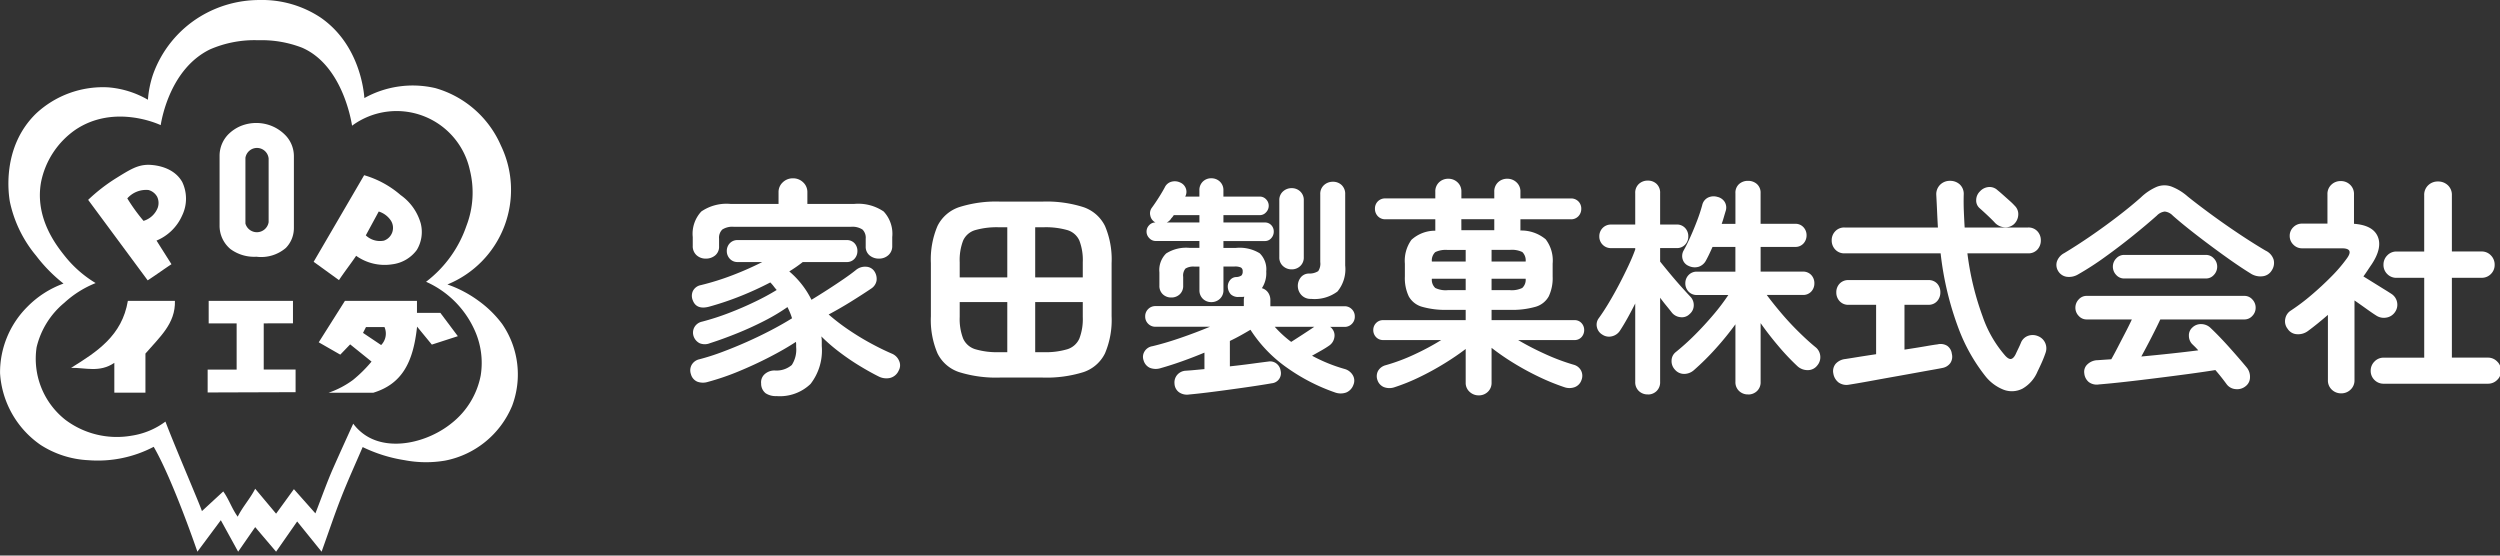 <svg xmlns="http://www.w3.org/2000/svg" width="306" height="68" viewBox="0 0 306 68">
  <rect x="0" y="0" width="306" height="68" fill="#333333" stroke="none"/>
  <g id="Group_2512" data-name="Group 2512" transform="translate(20448 1461.155)">
    <g id="Group_1413" data-name="Group 1413" transform="translate(-18678 1896.845)">
      <path id="Path_440" data-name="Path 440" d="M94.871,199.551a14.483,14.483,0,0,1,3.806,2,13.336,13.336,0,0,1,2.889,2.83,10.891,10.891,0,0,1,1.227,10.021,11.193,11.193,0,0,1-8.194,6.708,13.951,13.951,0,0,1-4.969-.05,18.106,18.106,0,0,1-5.133-1.605c-.873,2.037-1.8,4.061-2.611,6.127-.81,2.051-1.511,4.168-2.416,6.68l-2.99-3.7-2.579,3.7-2.559-3.01-2.086,3.01-2.12-3.855-2.868,3.855s-3.012-8.829-5.348-12.838a14.731,14.731,0,0,1-7.966,1.641,11.832,11.832,0,0,1-5.879-1.874,11.526,11.526,0,0,1-4.962-8.778,11.343,11.343,0,0,1,3.328-8.113,11.9,11.9,0,0,1,4.438-2.858,18.931,18.931,0,0,1-3.359-3.418,15.215,15.215,0,0,1-3.2-6.574c-.142-.794-1.079-6.638,3.194-10.812a11.994,11.994,0,0,1,8.844-3.212,11.47,11.47,0,0,1,4.854,1.517,12.58,12.58,0,0,1,.607-3.042,13.677,13.677,0,0,1,5.789-7.14,13.99,13.99,0,0,1,7.266-2.025,12.955,12.955,0,0,1,7.46,2.137c4.785,3.291,5.309,9,5.374,9.863A12.181,12.181,0,0,1,93.4,175.52a12.481,12.481,0,0,1,8.02,7.032,12.5,12.5,0,0,1-6.55,17ZM60.357,216.335c1.247,3.309,4.862,11.642,4.444,10.978l2.634-2.43c.731,1.03,1.011,2.032,1.766,3.093.621-1.242,1.551-2.242,2.14-3.422l2.559,3.053,2.18-3,2.632,2.964c.816-2.093,1.433-3.859,2.188-5.564.8-1.817,2.442-5.414,2.442-5.414a5.983,5.983,0,0,0,1.505,1.426c3.044,1.994,7.679.831,10.535-1.484a9.794,9.794,0,0,0,3.563-5.842,9.694,9.694,0,0,0-.815-5.7,11.715,11.715,0,0,0-5.873-5.769,14.487,14.487,0,0,0,4.937-6.836,11.347,11.347,0,0,0,.421-6.843A9.179,9.179,0,0,0,83.2,180.119c-.127-.808-1.267-7.431-6.112-9.544a13.715,13.715,0,0,0-5.359-.917,13.651,13.651,0,0,0-5.924,1.124c-4.815,2.353-5.887,8.4-6.028,9.269-.279-.133-5.712-2.619-10.454.578a10.247,10.247,0,0,0-4.189,6.384c-.8,4.426,1.912,7.815,2.943,9.105a14.1,14.1,0,0,0,3.737,3.263,12.507,12.507,0,0,0-3.836,2.416,10.089,10.089,0,0,0-3.389,5.435,9.505,9.505,0,0,0,3.548,8.908,10.485,10.485,0,0,0,8.079,1.921A9.241,9.241,0,0,0,60.357,216.335Z" transform="translate(-1810.107 -3522.734)" fill="#fff"/>
      <path id="Path_441" data-name="Path 441" d="M85.049,188.932v8.682a3.572,3.572,0,0,1-.246,1.355,3.484,3.484,0,0,1-.735,1.132,4.636,4.636,0,0,1-3.6,1.08,4.9,4.9,0,0,1-3.183-.939l-.023-.019a3.71,3.71,0,0,1-1.309-2.894c0-2.84,0-5.656,0-8.47a3.748,3.748,0,0,1,1.111-2.7,4.8,4.8,0,0,1,1.424-.955,5.048,5.048,0,0,1,3.914,0,4.941,4.941,0,0,1,1.728,1.232A3.7,3.7,0,0,1,85.049,188.932Zm-5.932.143v8.047a1.456,1.456,0,0,0,2.84-.178V189.16a1.432,1.432,0,0,0-2.84-.085Z" transform="translate(-1819.077 -3527.757)" fill="#fff"/>
      <path id="Path_442" data-name="Path 442" d="M98.607,221.285l-2.616-2.107-1.21,1.258-2.637-1.511,3.207-5.075h8.817v1.472h2.863l2.14,2.854-3.183,1.03-1.808-2.2c-.475,4.465-1.9,7.029-5.36,8.092H93.345a10.96,10.96,0,0,0,3-1.572A16.342,16.342,0,0,0,98.607,221.285Zm1.176-2.024a2,2,0,0,0,.409-2.2H97.927l-.363.713Z" transform="translate(-1823.131 -3535.027)" fill="#fff"/>
      <path id="Path_443" data-name="Path 443" d="M104.427,199.256a4.258,4.258,0,0,1-.482,3.228,4.4,4.4,0,0,1-3.009,1.76,6.007,6.007,0,0,1-4.42-1.041c-.526.8-1.461,2-2.1,2.976l-3.1-2.242,6.181-10.6a11.857,11.857,0,0,1,4.462,2.43A6.367,6.367,0,0,1,104.427,199.256ZM97.7,200.7a2.5,2.5,0,0,0,2.217.647,1.653,1.653,0,0,0,.849-2.457,2.76,2.76,0,0,0-1.484-1.107Z" transform="translate(-1822.925 -3529.893)" fill="#fff"/>
      <path id="Path_444" data-name="Path 444" d="M66.018,197.816a5.908,5.908,0,0,1-3.15,3.1l1.83,2.891c-.8.521-1.906,1.32-2.911,1.976L54.5,195.931a21.292,21.292,0,0,1,3.477-2.689c1.674-1.039,2.536-1.559,3.77-1.6.184-.007,3.046-.058,4.267,2.1A4.723,4.723,0,0,1,66.018,197.816Zm-2.994-.942a1.763,1.763,0,0,0-.076-1.316,1.722,1.722,0,0,0-1.056-.831,3.071,3.071,0,0,0-2.6,1.024,22.245,22.245,0,0,0,1.988,2.752A2.7,2.7,0,0,0,63.025,196.874Z" transform="translate(-1813.71 -3529.468)" fill="#fff"/>
      <path id="Path_445" data-name="Path 445" d="M74.007,225.065v-2.8h3.548v-5.654H74.134V213.85H84.451v2.757H80.871v5.654h3.9v2.769C80.993,225.03,77.957,225.065,74.007,225.065Z" transform="translate(-1818.591 -3535.027)" fill="#fff"/>
      <path id="Path_446" data-name="Path 446" d="M58.663,213.85h5.759c.087,2.787-1.887,4.453-3.608,6.454v4.784H57.006v-3.649c-1.8,1.228-3.532.582-5.291.613C54.907,220.07,57.951,218.108,58.663,213.85Z" transform="translate(-1813.012 -3535.027)" fill="#fff"/>
    </g>
    <path id="Path_1837" data-name="Path 1837" d="M-99.96,2.688a2.248,2.248,0,0,1-1.33-.35,1.493,1.493,0,0,1-.546-1.19,1.33,1.33,0,0,1,.406-1.12,1.812,1.812,0,0,1,1.246-.476,2.878,2.878,0,0,0,2.1-.672,3.452,3.452,0,0,0,.532-2.212v-.322a1.5,1.5,0,0,0-.028-.294q-1.372.9-3.206,1.848t-3.808,1.764A30.574,30.574,0,0,1-108.36.952a2.005,2.005,0,0,1-1.288-.028A1.368,1.368,0,0,1-110.432,0a1.387,1.387,0,0,1,.1-1.148,1.453,1.453,0,0,1,.938-.672,27.535,27.535,0,0,0,2.814-.9q1.5-.56,3.038-1.246t2.954-1.428q1.414-.742,2.534-1.442-.112-.364-.252-.7t-.308-.672a23.816,23.816,0,0,1-2.842,1.694q-1.61.826-3.346,1.526t-3.3,1.2a1.653,1.653,0,0,1-1.274,0,1.5,1.5,0,0,1-.714-.812,1.388,1.388,0,0,1,.056-1.092,1.4,1.4,0,0,1,.952-.728,30.743,30.743,0,0,0,3.3-1.064q1.68-.644,3.206-1.386A28.752,28.752,0,0,0-99.932-10.3q-.2-.224-.378-.462a4.64,4.64,0,0,0-.406-.462A39.453,39.453,0,0,1-104.3-9.576a36.638,36.638,0,0,1-3.892,1.316q-1.568.42-2.016-.784a1.413,1.413,0,0,1,.014-1.12,1.362,1.362,0,0,1,.966-.728,31.744,31.744,0,0,0,3.892-1.218,38.491,38.491,0,0,0,3.64-1.61h-3a1.251,1.251,0,0,1-.98-.406,1.363,1.363,0,0,1-.364-.938,1.348,1.348,0,0,1,.364-.952,1.273,1.273,0,0,1,.98-.392h13.3a1.263,1.263,0,0,1,.994.392,1.379,1.379,0,0,1,.35.952,1.394,1.394,0,0,1-.35.938,1.241,1.241,0,0,1-.994.406H-96.74a17.322,17.322,0,0,1-1.652,1.148A10.836,10.836,0,0,1-95.676-9.1q.924-.56,1.946-1.218t1.96-1.3q.938-.644,1.526-1.12a1.741,1.741,0,0,1,1.274-.406,1.264,1.264,0,0,1,.966.518,1.665,1.665,0,0,1,.294,1.19,1.468,1.468,0,0,1-.658.966Q-89.4-9.772-90.8-8.9t-2.772,1.6a25.141,25.141,0,0,0,2.464,1.89q1.344.91,2.716,1.652t2.548,1.246a1.624,1.624,0,0,1,.9.9,1.3,1.3,0,0,1-.056,1.176A1.563,1.563,0,0,1-86.1.476a2.08,2.08,0,0,1-1.372-.2q-1.064-.532-2.31-1.288a28.783,28.783,0,0,1-2.464-1.68A21.619,21.619,0,0,1-94.472-4.62a2.92,2.92,0,0,1,.056.574v.6A6.682,6.682,0,0,1-95.788,1.2,5.415,5.415,0,0,1-99.96,2.688Zm-8.652-16.828a1.624,1.624,0,0,1-1.134-.42,1.474,1.474,0,0,1-.462-1.148v-1.064a4,4,0,0,1,1.05-3.136,5.463,5.463,0,0,1,3.6-.924h5.852V-22.26a1.608,1.608,0,0,1,.518-1.218,1.749,1.749,0,0,1,1.246-.49,1.749,1.749,0,0,1,1.246.49,1.608,1.608,0,0,1,.518,1.218v1.428h5.712a5.517,5.517,0,0,1,3.626.924,4,4,0,0,1,1.05,3.136v1.064a1.452,1.452,0,0,1-.476,1.148,1.675,1.675,0,0,1-1.148.42,1.747,1.747,0,0,1-1.148-.392,1.368,1.368,0,0,1-.476-1.12v-.924a1.405,1.405,0,0,0-.392-1.12,2.251,2.251,0,0,0-1.428-.336h-14.308a2.251,2.251,0,0,0-1.428.336,1.405,1.405,0,0,0-.392,1.12v.924a1.368,1.368,0,0,1-.476,1.12A1.748,1.748,0,0,1-108.612-14.14ZM-72.632.42a15.2,15.2,0,0,1-4.942-.658,4.527,4.527,0,0,1-2.674-2.3,10.42,10.42,0,0,1-.812-4.55v-6.5a10.42,10.42,0,0,1,.812-4.55,4.58,4.58,0,0,1,2.674-2.31,14.9,14.9,0,0,1,4.942-.672h5.264a14.881,14.881,0,0,1,4.956.672,4.58,4.58,0,0,1,2.66,2.31,10.419,10.419,0,0,1,.812,4.55v6.5a10.419,10.419,0,0,1-.812,4.55,4.527,4.527,0,0,1-2.66,2.3A15.175,15.175,0,0,1-67.368.42Zm-4.9-12.264h5.824v-6.132h-1.008a9.631,9.631,0,0,0-2.926.35,2.34,2.34,0,0,0-1.47,1.274,6.641,6.641,0,0,0-.42,2.66Zm9.24,0h5.824v-1.848a6.641,6.641,0,0,0-.42-2.66,2.338,2.338,0,0,0-1.456-1.274,9.608,9.608,0,0,0-2.94-.35h-1.008Zm-4.424,9.156h1.008V-8.82h-5.824V-7a6.658,6.658,0,0,0,.42,2.646,2.38,2.38,0,0,0,1.47,1.3A9.283,9.283,0,0,0-72.716-2.688Zm4.424,0h1.008a9.261,9.261,0,0,0,2.94-.364,2.379,2.379,0,0,0,1.456-1.3A6.658,6.658,0,0,0-62.468-7V-8.82h-5.824Zm18.844,5.18a1.7,1.7,0,0,1-1.246-.28,1.365,1.365,0,0,1-.546-1.036A1.433,1.433,0,0,1-50.918.1,1.475,1.475,0,0,1-49.84-.42q.476-.028,1.064-.084l1.2-.112V-2.632q-1.344.56-2.716,1.05t-2.66.854a1.971,1.971,0,0,1-1.3-.042,1.413,1.413,0,0,1-.77-.91,1.253,1.253,0,0,1,.1-1.078,1.364,1.364,0,0,1,.966-.658q1.54-.364,3.416-1.008T-46.9-5.8h-6.664a1.218,1.218,0,0,1-.9-.364,1.218,1.218,0,0,1-.364-.9,1.218,1.218,0,0,1,.364-.9,1.218,1.218,0,0,1,.9-.364h10.808v-.728a1.487,1.487,0,0,1,.014-.21,2.087,2.087,0,0,1,.042-.21,2.041,2.041,0,0,1-.336.028h-.336a1.3,1.3,0,0,1-.98-.322,1.441,1.441,0,0,1-.364-.882,1.223,1.223,0,0,1,.252-.826.993.993,0,0,1,.784-.406,1.172,1.172,0,0,0,.644-.2.707.707,0,0,0,.14-.5.494.494,0,0,0-.21-.462,1.719,1.719,0,0,0-.8-.126h-1.344V-10.3a1.406,1.406,0,0,1-.434,1.078,1.482,1.482,0,0,1-1.05.406,1.433,1.433,0,0,1-1.036-.406,1.43,1.43,0,0,1-.42-1.078V-13.16h-.588a1.836,1.836,0,0,0-1.12.238,1.35,1.35,0,0,0-.28,1.022v1.064a1.385,1.385,0,0,1-.42,1.064,1.461,1.461,0,0,1-1.036.392,1.461,1.461,0,0,1-1.036-.392,1.385,1.385,0,0,1-.42-1.064V-12.46a2.851,2.851,0,0,1,.826-2.31,4.569,4.569,0,0,1,2.87-.686h1.2v-.84h-5.348a1.054,1.054,0,0,1-.784-.35,1.121,1.121,0,0,1-.336-.8,1.1,1.1,0,0,1,.322-.784,1.029,1.029,0,0,1,.77-.336l-.056-.028a1.169,1.169,0,0,1-.574-.8,1.13,1.13,0,0,1,.182-.966q.392-.532.854-1.26t.742-1.26a1.258,1.258,0,0,1,.812-.672,1.525,1.525,0,0,1,1.036.084,1.26,1.26,0,0,1,.728.756,1.2,1.2,0,0,1-.084.98h1.736v-.756a1.43,1.43,0,0,1,.42-1.078,1.433,1.433,0,0,1,1.036-.406,1.482,1.482,0,0,1,1.05.406,1.406,1.406,0,0,1,.434,1.078v.756H-40.8a1.029,1.029,0,0,1,.77.336,1.1,1.1,0,0,1,.322.784,1.146,1.146,0,0,1-.322.8,1.011,1.011,0,0,1-.77.35h-4.452v.9h5.068a1.038,1.038,0,0,1,.784.322,1.11,1.11,0,0,1,.308.8,1.174,1.174,0,0,1-.308.8,1,1,0,0,1-.784.35h-5.068v.84h1.54a4.7,4.7,0,0,1,2.9.658,2.737,2.737,0,0,1,.8,2.226,3.337,3.337,0,0,1-.532,2.044,1.38,1.38,0,0,1,.756.532,1.6,1.6,0,0,1,.28.952v.728h9.072a1.218,1.218,0,0,1,.9.364,1.218,1.218,0,0,1,.364.9,1.218,1.218,0,0,1-.364.9,1.218,1.218,0,0,1-.9.364H-32.2a.734.734,0,0,1,.126.084.351.351,0,0,1,.1.112,1.274,1.274,0,0,1,.294,1.12,1.479,1.479,0,0,1-.6.952q-.392.28-.98.616t-1.148.644A19.546,19.546,0,0,0-30.464-.644a1.679,1.679,0,0,1,1.036.756,1.3,1.3,0,0,1,.084,1.2,1.57,1.57,0,0,1-.882.938,2.02,2.02,0,0,1-1.386-.014A23.272,23.272,0,0,1-37.45-.77a16.662,16.662,0,0,1-4.494-4.662q-.56.336-1.19.686t-1.33.686V-.952q1.316-.14,2.562-.308t2.142-.28a1.259,1.259,0,0,1,1.008.252,1.344,1.344,0,0,1,.5.868A1.236,1.236,0,0,1-39.34,1.12q-.952.168-2.268.364t-2.758.392q-1.442.2-2.772.364T-49.448,2.492Zm14.9-11.7a1.525,1.525,0,0,1-1.106-.42,1.624,1.624,0,0,1-.49-1.064,1.666,1.666,0,0,1,.336-1.12,1.273,1.273,0,0,1,1.008-.5,2.012,2.012,0,0,0,1.148-.294A1.621,1.621,0,0,0-33.4-13.72v-8.288a1.43,1.43,0,0,1,.462-1.134,1.582,1.582,0,0,1,1.078-.406,1.518,1.518,0,0,1,1.078.406,1.477,1.477,0,0,1,.434,1.134V-13.3a4.29,4.29,0,0,1-.952,3.192A4.694,4.694,0,0,1-34.552-9.212ZM-36.9-12.824a1.531,1.531,0,0,1-1.064-.406,1.384,1.384,0,0,1-.448-1.078V-21.28a1.384,1.384,0,0,1,.448-1.078,1.531,1.531,0,0,1,1.064-.406,1.482,1.482,0,0,1,1.05.406,1.406,1.406,0,0,1,.434,1.078v6.972a1.406,1.406,0,0,1-.434,1.078A1.482,1.482,0,0,1-36.9-12.824Zm-.056,8.876q.616-.392,1.414-.91t1.33-.882l.084-.056h-4.844A13.622,13.622,0,0,0-36.96-3.948ZM-52.192-18.564h4v-.9h-3.136a1.885,1.885,0,0,1-.308.392A1.226,1.226,0,0,1-52.192-18.564ZM-14,2.6a1.608,1.608,0,0,1-1.12-.434A1.463,1.463,0,0,1-15.6,1.036V-3.08q-1.176.9-2.632,1.792A33.647,33.647,0,0,1-21.252.364,23.745,23.745,0,0,1-24.3,1.6a1.915,1.915,0,0,1-1.316-.014A1.4,1.4,0,0,1-26.4.728,1.388,1.388,0,0,1-26.32-.406a1.515,1.515,0,0,1,.924-.686,22.987,22.987,0,0,0,3.514-1.316,30.8,30.8,0,0,0,3.29-1.764h-7.084a1.161,1.161,0,0,1-.9-.364,1.236,1.236,0,0,1-.336-.868,1.2,1.2,0,0,1,.336-.84,1.161,1.161,0,0,1,.9-.364H-15.6v-1.26h-2.212a10.383,10.383,0,0,1-3.136-.378A2.687,2.687,0,0,1-22.568-9.52a5.229,5.229,0,0,1-.476-2.436v-1.568a4.395,4.395,0,0,1,.8-2.912,4.3,4.3,0,0,1,2.926-1.12v-1.4h-6.1a1.217,1.217,0,0,1-.938-.378,1.292,1.292,0,0,1-.35-.91,1.243,1.243,0,0,1,.35-.9,1.241,1.241,0,0,1,.938-.364h6.1v-.812a1.518,1.518,0,0,1,.462-1.162,1.594,1.594,0,0,1,1.134-.434,1.608,1.608,0,0,1,1.12.434,1.5,1.5,0,0,1,.476,1.162v.812H-12.1v-.812a1.518,1.518,0,0,1,.462-1.162,1.594,1.594,0,0,1,1.134-.434,1.608,1.608,0,0,1,1.12.434A1.5,1.5,0,0,1-8.9-22.316v.812h6.16a1.241,1.241,0,0,1,.938.364,1.243,1.243,0,0,1,.35.9,1.292,1.292,0,0,1-.35.91,1.217,1.217,0,0,1-.938.378H-8.9v1.372A4.67,4.67,0,0,1-5.81-16.506a4.28,4.28,0,0,1,.854,2.982v1.568A5.229,5.229,0,0,1-5.432-9.52a2.684,2.684,0,0,1-1.61,1.274,10.359,10.359,0,0,1-3.15.378h-2.24v1.26H-2.3a1.117,1.117,0,0,1,.882.364,1.23,1.23,0,0,1,.322.84,1.266,1.266,0,0,1-.322.868,1.117,1.117,0,0,1-.882.364H-9.184A34.538,34.538,0,0,0-5.852-2.45a25.581,25.581,0,0,0,3.472,1.3,1.423,1.423,0,0,1,.91.728A1.4,1.4,0,0,1-1.428.728a1.393,1.393,0,0,1-.8.854,1.881,1.881,0,0,1-1.3.014A27.172,27.172,0,0,1-6.65.322,33.2,33.2,0,0,1-9.758-1.372,28.831,28.831,0,0,1-12.432-3.22V1.036a1.484,1.484,0,0,1-.462,1.134A1.559,1.559,0,0,1-14,2.6Zm1.568-16.38H-8.26a1.426,1.426,0,0,0-.406-1.162,2.936,2.936,0,0,0-1.526-.266h-2.24Zm-7.308,0H-15.6V-15.2h-2.212a2.945,2.945,0,0,0-1.512.266A1.4,1.4,0,0,0-19.74-13.776Zm7.308,3.5h2.24a2.945,2.945,0,0,0,1.512-.266,1.358,1.358,0,0,0,.42-1.134h-4.172Zm-5.376,0H-15.6v-1.4H-19.74a1.358,1.358,0,0,0,.42,1.134A2.945,2.945,0,0,0-17.808-10.276Zm1.68-7.336H-12.1v-1.344h-4.032Zm35.084,20.1a1.538,1.538,0,0,1-1.092-.42,1.462,1.462,0,0,1-.448-1.12V-6.1a36.4,36.4,0,0,1-2.45,3.01A31.621,31.621,0,0,1,12.32-.476a1.8,1.8,0,0,1-1.19.448A1.473,1.473,0,0,1,10-.56,1.513,1.513,0,0,1,9.6-1.666a1.344,1.344,0,0,1,.5-1.022A29.359,29.359,0,0,0,12.446-4.8q1.19-1.19,2.268-2.464a25.509,25.509,0,0,0,1.834-2.422H12.712a1.35,1.35,0,0,1-1.036-.42,1.425,1.425,0,0,1-.392-1.008,1.425,1.425,0,0,1,.392-1.008,1.35,1.35,0,0,1,1.036-.42h4.7v-3.024h-2.8q-.2.448-.392.854t-.392.77a1.573,1.573,0,0,1-.91.8,1.7,1.7,0,0,1-1.218-.1,1.265,1.265,0,0,1-.728-.77,1.365,1.365,0,0,1,.112-1.134q.392-.7.826-1.666t.826-2a19.737,19.737,0,0,0,.616-1.876,1.342,1.342,0,0,1,.686-.91,1.588,1.588,0,0,1,1.162-.1,1.411,1.411,0,0,1,.9.616,1.338,1.338,0,0,1,.112,1.148q-.112.364-.224.756t-.252.784h1.68v-3.752a1.409,1.409,0,0,1,.448-1.12,1.6,1.6,0,0,1,1.092-.392,1.6,1.6,0,0,1,1.092.392,1.409,1.409,0,0,1,.448,1.12V-18.4h4.228a1.306,1.306,0,0,1,1.022.42,1.419,1.419,0,0,1,.378.98,1.455,1.455,0,0,1-.378,1.008,1.306,1.306,0,0,1-1.022.42H20.5v3.024h5.152a1.34,1.34,0,0,1,1.05.42,1.455,1.455,0,0,1,.378,1.008,1.455,1.455,0,0,1-.378,1.008,1.34,1.34,0,0,1-1.05.42h-4.4Q21.98-8.708,23-7.5t2.142,2.31q1.12,1.106,2.044,1.862A1.544,1.544,0,0,1,27.8-2.226a1.544,1.544,0,0,1-.364,1.162,1.445,1.445,0,0,1-1.148.574,1.835,1.835,0,0,1-1.26-.462,28.319,28.319,0,0,1-2.3-2.422Q21.5-4.816,20.5-6.244v7.2a1.462,1.462,0,0,1-.448,1.12A1.538,1.538,0,0,1,18.956,2.492Zm-12.264,0A1.538,1.538,0,0,1,5.6,2.072,1.462,1.462,0,0,1,5.152.952v-9.6Q4.676-7.7,4.2-6.846t-.9,1.5a1.6,1.6,0,0,1-.994.714,1.463,1.463,0,0,1-1.19-.21,1.408,1.408,0,0,1-.658-.924A1.32,1.32,0,0,1,.7-6.86q.588-.812,1.232-1.89T3.192-11q.616-1.176,1.134-2.282t.826-1.974v-.168H2.212a1.4,1.4,0,0,1-1.05-.42,1.4,1.4,0,0,1-.406-1.008,1.433,1.433,0,0,1,.406-1.036,1.4,1.4,0,0,1,1.05-.42h2.94v-3.836A1.452,1.452,0,0,1,5.6-23.282a1.568,1.568,0,0,1,1.092-.406,1.518,1.518,0,0,1,1.078.406A1.477,1.477,0,0,1,8.2-22.148v3.836H10.22a1.35,1.35,0,0,1,1.036.42,1.461,1.461,0,0,1,.392,1.036,1.425,1.425,0,0,1-.392,1.008,1.35,1.35,0,0,1-1.036.42H8.2v1.652q.448.56,1.12,1.372t1.372,1.6q.7.784,1.176,1.288a1.47,1.47,0,0,1,.448,1.078,1.393,1.393,0,0,1-.5,1.078,1.313,1.313,0,0,1-1.092.392A1.546,1.546,0,0,1,9.66-7.5q-.28-.364-.672-.84T8.2-9.352V.952a1.487,1.487,0,0,1-.434,1.12A1.489,1.489,0,0,1,6.692,2.492ZM47.992.224a21.564,21.564,0,0,1-3.248-5.768,38.151,38.151,0,0,1-2.212-9.24H30.772a1.484,1.484,0,0,1-1.134-.462A1.594,1.594,0,0,1,29.2-16.38a1.559,1.559,0,0,1,.434-1.106,1.484,1.484,0,0,1,1.134-.462H42.2q-.056-.952-.1-1.96T42-21.952a1.631,1.631,0,0,1,.49-1.246,1.671,1.671,0,0,1,1.19-.462,1.732,1.732,0,0,1,1.19.434,1.577,1.577,0,0,1,.49,1.246q-.028,1.036.014,2.044t.1,1.988h7.756a1.474,1.474,0,0,1,1.148.462,1.588,1.588,0,0,1,.42,1.106,1.624,1.624,0,0,1-.42,1.134,1.474,1.474,0,0,1-1.148.462h-7.42A34.758,34.758,0,0,0,47.67-7.07a14.436,14.436,0,0,0,2.786,4.83q.42.448.714.378t.546-.574q.14-.308.336-.714t.308-.686a1.472,1.472,0,0,1,.882-.854,1.668,1.668,0,0,1,1.218.042,1.587,1.587,0,0,1,.882.854,1.611,1.611,0,0,1,.042,1.162q-.2.588-.434,1.12T54.4-.336a4.336,4.336,0,0,1-1.848,2.114,2.853,2.853,0,0,1-2.282.14A5.333,5.333,0,0,1,47.992.224ZM31.332,1.288a1.673,1.673,0,0,1-1.288-.266A1.727,1.727,0,0,1,29.4-.084a1.393,1.393,0,0,1,.294-1.19,1.844,1.844,0,0,1,1.162-.574q.2-.028,1.26-.2t2.52-.392V-8.484h-3.36a1.418,1.418,0,0,1-1.106-.448A1.531,1.531,0,0,1,29.764-10a1.518,1.518,0,0,1,.406-1.078,1.441,1.441,0,0,1,1.106-.434H41.02a1.4,1.4,0,0,1,1.092.434A1.549,1.549,0,0,1,42.5-10a1.563,1.563,0,0,1-.392,1.064,1.375,1.375,0,0,1-1.092.448H38.108V-3q1.484-.224,2.618-.42T42.14-3.64a1.552,1.552,0,0,1,1.19.168,1.383,1.383,0,0,1,.574.98,1.4,1.4,0,0,1-.182,1.134,1.513,1.513,0,0,1-.966.6q-.252.056-1.12.21t-2.1.378Q38.3.056,36.96.294T34.4.756Q33.18.98,32.354,1.12T31.332,1.288ZM51.492-18.34a1.544,1.544,0,0,1-1.162.364,1.772,1.772,0,0,1-1.134-.532q-.2-.224-.56-.574t-.728-.686q-.364-.336-.588-.532a1.238,1.238,0,0,1-.434-1.008,1.5,1.5,0,0,1,.462-1.064A1.614,1.614,0,0,1,48.4-22.9a1.418,1.418,0,0,1,1.106.392q.252.2.672.574L51-21.2a7.441,7.441,0,0,1,.6.588,1.412,1.412,0,0,1,.434,1.134A1.661,1.661,0,0,1,51.492-18.34ZM79.856,1.484a1.628,1.628,0,0,1-1.218.35A1.5,1.5,0,0,1,77.56,1.26Q77.252.84,76.9.392T76.16-.5q-1.4.224-3.262.476t-3.864.5q-2,.252-3.864.462t-3.262.322A1.621,1.621,0,0,1,60.662.966a1.57,1.57,0,0,1-.546-1.078,1.229,1.229,0,0,1,.406-1.106,1.849,1.849,0,0,1,1.246-.49l.8-.056.854-.056q.336-.588.77-1.428T65.1-5q.476-.91.84-1.694H60.4a1.279,1.279,0,0,1-.966-.434,1.414,1.414,0,0,1-.406-.994,1.447,1.447,0,0,1,.406-1.022,1.279,1.279,0,0,1,.966-.434h19.32a1.279,1.279,0,0,1,.966.434,1.447,1.447,0,0,1,.406,1.022,1.414,1.414,0,0,1-.406.994,1.279,1.279,0,0,1-.966.434h-10.3q-.42.9-1.064,2.156t-1.26,2.38q1.82-.168,3.64-.364t3.332-.392q-.2-.224-.378-.406L73.3-3.7a1.456,1.456,0,0,1-.378-.994,1.258,1.258,0,0,1,.406-.994,1.494,1.494,0,0,1,1.162-.434,1.66,1.66,0,0,1,1.106.49q1.064,1.008,2.268,2.352T80.024-.784A1.8,1.8,0,0,1,80.4.392,1.366,1.366,0,0,1,79.856,1.484ZM59.36-12.208a2.163,2.163,0,0,1-1.386.294,1.465,1.465,0,0,1-1.078-.742A1.422,1.422,0,0,1,56.77-13.8a1.844,1.844,0,0,1,.882-1.008q1.54-.924,3.234-2.086t3.3-2.394q1.61-1.232,2.87-2.352a6.492,6.492,0,0,1,1.96-1.3,2.563,2.563,0,0,1,1.75-.028,6.592,6.592,0,0,1,2,1.218q1.148.924,2.786,2.128t3.416,2.394q1.778,1.19,3.346,2.114a1.822,1.822,0,0,1,.98,1.106,1.642,1.642,0,0,1-.224,1.3,1.481,1.481,0,0,1-1.12.728,2.183,2.183,0,0,1-1.512-.364q-1.092-.672-2.366-1.568T75.5-15.778q-1.3-.966-2.478-1.9T70.952-19.4a1.59,1.59,0,0,0-.98-.5,1.59,1.59,0,0,0-.98.5q-1.26,1.12-2.926,2.464t-3.416,2.6A35.626,35.626,0,0,1,59.36-12.208Zm5.628.5a1.279,1.279,0,0,1-.966-.434,1.447,1.447,0,0,1-.406-1.022,1.414,1.414,0,0,1,.406-.994,1.279,1.279,0,0,1,.966-.434H75.012a1.279,1.279,0,0,1,.966.434,1.414,1.414,0,0,1,.406.994,1.447,1.447,0,0,1-.406,1.022,1.279,1.279,0,0,1-.966.434Zm31.78,12.88A1.542,1.542,0,0,1,95.634.714,1.542,1.542,0,0,1,95.172-.42a1.556,1.556,0,0,1,.462-1.12,1.519,1.519,0,0,1,1.134-.476h4.956v-9.772H98.336A1.542,1.542,0,0,1,97.2-12.25a1.542,1.542,0,0,1-.462-1.134,1.589,1.589,0,0,1,.462-1.148,1.519,1.519,0,0,1,1.134-.476h3.388V-21.9a1.6,1.6,0,0,1,.49-1.218,1.671,1.671,0,0,1,1.19-.462,1.707,1.707,0,0,1,1.218.462,1.6,1.6,0,0,1,.49,1.218v6.888h3.64a1.519,1.519,0,0,1,1.134.476,1.589,1.589,0,0,1,.462,1.148,1.542,1.542,0,0,1-.462,1.134,1.542,1.542,0,0,1-1.134.462h-3.64v9.772h4.424a1.533,1.533,0,0,1,1.12.476,1.533,1.533,0,0,1,.476,1.12,1.519,1.519,0,0,1-.476,1.134,1.556,1.556,0,0,1-1.12.462ZM91.56,2.352A1.615,1.615,0,0,1,90.412,1.9,1.54,1.54,0,0,1,89.936.728v-7.98q-.616.532-1.218,1.022t-1.246.966a2,2,0,0,1-1.316.378,1.426,1.426,0,0,1-1.148-.658,1.487,1.487,0,0,1-.294-1.218A1.511,1.511,0,0,1,85.4-7.784,24.861,24.861,0,0,0,87.892-9.66q1.288-1.092,2.45-2.268a18.425,18.425,0,0,0,1.918-2.24q.9-1.232-.616-1.232H86.772a1.454,1.454,0,0,1-1.064-.448,1.454,1.454,0,0,1-.448-1.064,1.44,1.44,0,0,1,.448-1.078,1.477,1.477,0,0,1,1.064-.434H89.88v-3.584a1.54,1.54,0,0,1,.476-1.176,1.615,1.615,0,0,1,1.148-.448,1.615,1.615,0,0,1,1.148.448,1.54,1.54,0,0,1,.476,1.176V-18.4q2.3.168,2.9,1.54t-.714,3.388q-.252.364-.5.742t-.532.77q.5.308,1.176.728t1.288.8q.616.378.952.6a1.555,1.555,0,0,1,.7,1.008,1.551,1.551,0,0,1-.252,1.232,1.565,1.565,0,0,1-1.064.672,1.679,1.679,0,0,1-1.232-.252q-.448-.28-1.19-.812t-1.47-1.036V.728A1.54,1.54,0,0,1,92.708,1.9,1.615,1.615,0,0,1,91.56,2.352Z" transform="translate(-20253 -1415.361)" fill="#fff"/>
  </g>
</svg>